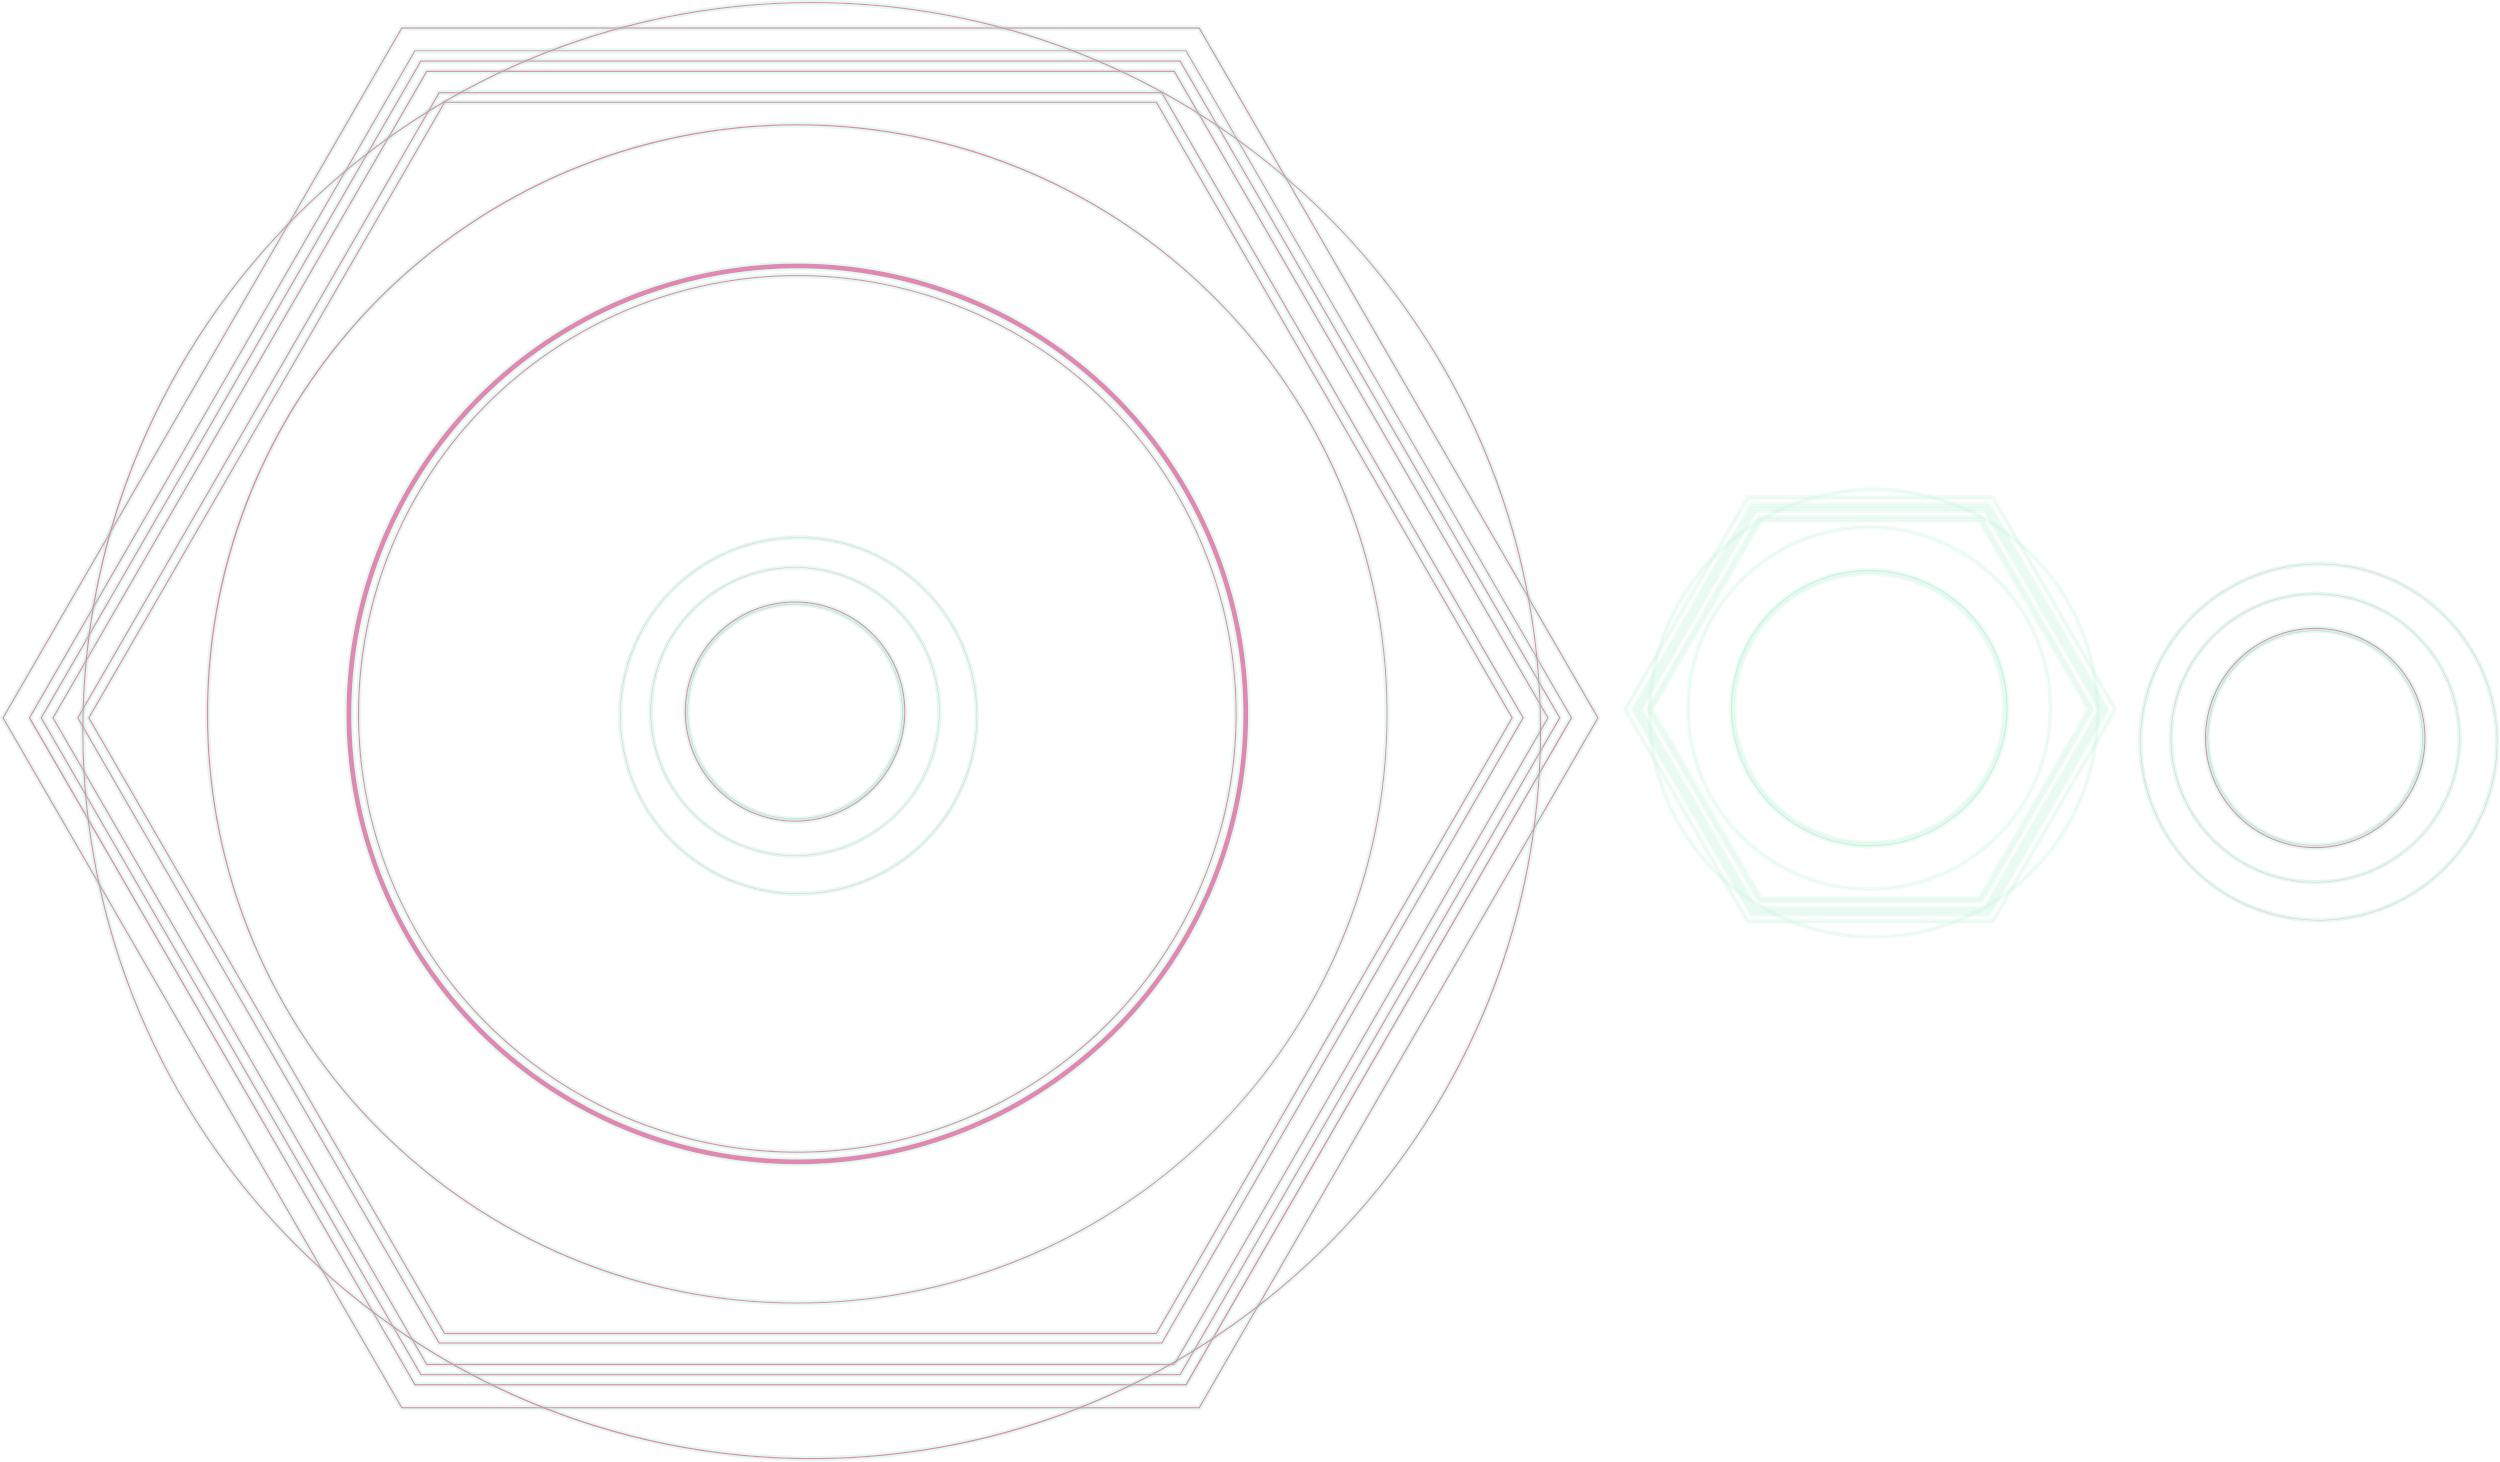 <svg width="1231" height="720" viewBox="0 0 1231 720" fill="none" xmlns="http://www.w3.org/2000/svg">
<g opacity="0.5">
<path d="M569.38 50.339V50.047H218.784L43.395 353.478L218.784 656.908H569.547L744.922 353.478L569.547 50.047H569.38V50.339L569.116 50.478L744.24 353.478L569.199 656.324H219.118L44.077 353.478L219.118 50.631H569.38V50.339L569.116 50.478L569.38 50.339Z" fill="#C01466"/>
<path d="M569.881 49.547V49.625L569.98 49.797L745.355 353.228L745.5 353.478L745.355 353.728L569.98 657.158L569.836 657.408H218.496L218.351 657.158L42.963 353.728L42.818 353.478L42.963 353.228L218.351 49.797L218.496 49.547H569.881ZM44.654 353.478L219.406 655.824H568.911L743.663 353.477L568.916 51.131H219.406L44.654 353.478Z" stroke="#25D17F" stroke-opacity="0.25"/>
<path d="M572.241 45.359H216.062L37.987 353.476L216.062 661.592H572.241L750.331 353.476L572.241 45.359ZM571.824 45.804L572.074 45.651L571.824 45.804ZM216.41 661.008L38.669 353.476L216.41 45.957H571.907L749.648 353.476L571.907 661.008H216.41Z" fill="#C01466"/>
<path d="M572.53 44.859L572.674 45.109L750.763 353.225L750.908 353.476L750.763 353.726L572.674 661.842L572.53 662.092H215.774L215.63 661.842L37.554 353.726L37.41 353.476L37.554 353.225L215.63 45.109L215.774 44.859H572.53ZM39.247 353.475L216.699 660.508H571.619L749.07 353.475L571.619 46.456H216.699L39.247 353.475Z" stroke="#25D17F" stroke-opacity="0.25"/>
<path d="M578.354 34.789H209.967L25.766 353.474L209.967 672.173H578.354L762.555 353.474L578.354 34.789ZM577.937 35.234L578.187 35.081L577.937 35.234ZM210.301 671.575L26.448 353.474L210.301 35.429H578.02L761.873 353.474L578.02 671.575H210.301Z" fill="#C01466"/>
<path d="M578.643 34.289L578.787 34.539L762.988 353.224L763.133 353.474L762.988 353.725L578.787 672.423L578.643 672.673H209.678L209.534 672.423L25.334 353.725L25.189 353.474L25.334 353.224L209.534 34.539L209.678 34.289H578.643ZM27.026 353.474L210.59 671.075H577.732L761.295 353.474L577.732 35.929H210.59L27.026 353.474Z" stroke="#25D17F" stroke-opacity="0.25"/>
<path d="M581.085 30.063V29.771H207.06L19.964 353.476L207.06 677.18H581.252L768.348 353.476L581.252 29.771H581.085V30.063L580.835 30.216L767.666 353.476L580.918 676.582H207.408L20.646 353.476L207.408 30.355H581.085V30.063L580.835 30.216L581.085 30.063Z" fill="#C01466"/>
<path d="M581.585 29.271V29.347L581.685 29.521L768.781 353.225L768.926 353.476L768.781 353.726L581.685 677.43L581.541 677.68H206.771L206.627 677.43L19.531 353.726L19.387 353.476L19.531 353.225L206.627 29.521L206.771 29.271H581.585ZM21.223 353.475L207.696 676.083H580.63L767.088 353.475L580.627 30.855H207.696L21.223 353.475Z" stroke="#25D17F" stroke-opacity="0.25"/>
<path d="M584.147 24.778H204.108L14.144 353.475L204.178 682.172H584.217L774.125 353.475L584.147 24.778ZM583.716 25.223L583.98 25.084L583.716 25.223ZM204.512 681.56L14.882 353.392L204.512 25.223H583.799L773.443 353.392L583.799 681.56H204.512Z" fill="#C01466"/>
<path d="M584.435 24.278L584.58 24.528L774.557 353.225L774.703 353.476L774.558 353.726L584.65 682.422L584.506 682.672H203.889L203.745 682.423L13.712 353.726L13.567 353.476L13.712 353.225L203.676 24.528L203.82 24.278H584.435ZM15.459 353.392L204.801 681.061H583.51L772.865 353.392L583.51 25.724H204.801L15.459 353.392Z" stroke="#25D17F" stroke-opacity="0.25"/>
<path d="M590.661 13.502H197.662L1.155 353.476L197.662 693.45H590.661L787.168 353.476L590.661 13.502ZM590.23 13.947L590.494 13.794L590.23 13.947ZM197.996 692.866L1.837 353.476L197.996 14.1H590.327L786.486 353.476L590.327 692.866H197.996Z" fill="#C01466"/>
<path d="M590.95 13.002L591.094 13.252L787.6 353.226L787.745 353.477L787.6 353.727L591.094 693.7L590.95 693.95H197.373L197.229 693.7L0.722 353.727L0.578 353.477L0.722 353.226L197.229 13.252L197.373 13.002H590.95ZM2.415 353.476L198.284 692.367H590.039L785.907 353.476L590.039 14.6H198.284L2.415 353.476Z" stroke="#25D17F" stroke-opacity="0.25"/>
<path d="M171.797 351.528H172.981C172.977 300.771 190.593 251.583 222.826 212.346C255.059 173.109 299.915 146.249 349.751 136.345C399.588 126.44 451.32 134.103 496.134 158.027C540.948 181.952 576.071 220.658 595.518 267.551C614.965 314.443 617.532 366.621 602.783 415.192C588.034 463.764 556.881 505.724 514.632 533.924C472.384 562.124 421.653 574.818 371.085 569.843C320.516 564.869 273.239 542.533 237.309 506.643C216.884 486.297 200.686 462.118 189.646 435.498C178.607 408.878 172.943 380.341 172.981 351.528H170.614C170.614 395.383 183.633 438.253 208.025 474.718C232.416 511.182 267.085 539.603 307.647 556.385C348.209 573.168 392.842 577.559 435.902 569.003C478.963 560.448 518.516 539.329 549.561 508.319C580.605 477.309 601.747 437.799 610.312 394.786C618.878 351.774 614.482 307.19 597.68 266.673C580.879 226.156 552.427 191.525 515.922 167.161C479.418 142.796 436.5 129.792 392.596 129.792C333.723 129.792 277.261 153.153 235.631 194.737C194.001 236.32 170.614 292.72 170.614 351.528H171.797Z" fill="#C01466"/>
<path d="M392.595 129.292C436.598 129.292 479.613 142.325 516.2 166.745C552.787 191.164 581.303 225.873 598.142 266.481C614.982 307.089 619.387 351.775 610.802 394.884C602.218 437.994 581.028 477.592 549.914 508.672C518.799 539.753 479.157 560.919 436 569.494C392.843 578.069 348.109 573.668 307.456 556.847C266.803 540.027 232.056 511.542 207.609 474.996C183.255 438.588 170.215 395.808 170.116 352.028H170.114V351.028H170.115C170.247 292.267 193.673 235.942 235.278 194.382C277.001 152.705 333.59 129.292 392.595 129.292ZM495.898 158.468C451.186 134.598 399.571 126.953 349.848 136.835C300.126 146.718 255.372 173.516 223.213 212.664C191.053 251.812 173.477 300.887 173.48 351.528V351.529L173.483 352.875C173.621 381.165 179.266 409.163 190.108 435.307C200.95 461.451 216.78 485.235 236.71 505.334L237.662 506.289V506.29C273.51 542.098 320.68 564.382 371.134 569.345C421.587 574.308 472.202 561.644 514.355 533.508C556.508 505.373 587.59 463.507 602.305 415.046C617.021 366.586 614.458 314.528 595.055 267.743C575.653 220.957 540.61 182.338 495.898 158.468Z" stroke="#25D17F" stroke-opacity="0.25"/>
<path d="M176.543 351.531H176.836C176.831 301.666 194.137 253.341 225.803 214.792C257.47 176.243 301.538 149.855 350.499 140.123C399.46 130.391 450.285 137.919 494.312 161.423C538.34 184.927 572.847 222.953 591.953 269.022C611.059 315.091 613.582 366.352 599.093 414.071C584.604 461.79 553.998 503.015 512.491 530.72C470.985 558.425 421.145 570.897 371.464 566.01C321.783 561.124 275.336 539.181 240.036 503.921C219.969 483.933 204.054 460.18 193.208 434.028C182.362 407.875 176.798 379.839 176.836 351.531H176.251C176.251 394.273 188.939 436.055 212.711 471.593C236.484 507.131 270.272 534.83 309.804 551.186C349.335 567.542 392.835 571.822 434.801 563.484C476.768 555.145 515.317 534.563 545.573 504.34C575.829 474.118 596.434 435.612 604.782 393.691C613.129 351.771 608.845 308.32 592.47 268.832C576.096 229.344 548.366 195.593 512.789 171.847C477.211 148.101 435.383 135.427 392.595 135.427C335.217 135.427 280.189 158.195 239.616 198.722C199.044 239.25 176.251 294.217 176.251 351.531H176.543Z" fill="#C01466"/>
<path d="M392.595 134.927C435.482 134.927 477.407 147.63 513.066 171.431C548.726 195.232 576.52 229.061 592.932 268.641C609.345 308.22 613.639 351.772 605.272 393.789C596.905 435.806 576.253 474.402 545.927 504.694C515.6 534.987 476.962 555.616 434.898 563.974C392.835 572.331 349.235 568.042 309.612 551.648C269.989 535.253 236.123 507.491 212.296 471.87C188.561 436.388 175.851 394.698 175.753 352.031H175.751V351.031H175.752C175.884 293.765 198.715 238.872 239.264 198.368C279.93 157.747 335.084 134.927 392.595 134.927ZM494.077 161.864C450.151 138.415 399.444 130.904 350.597 140.613C301.749 150.322 257.782 176.65 226.189 215.109C194.596 253.569 177.332 301.782 177.336 351.531V351.532L177.338 352.856C177.472 380.647 183.018 408.152 193.67 433.836C204.491 459.928 220.368 483.626 240.389 503.568H240.39C275.607 538.746 321.947 560.637 371.513 565.513C421.078 570.388 470.803 557.945 512.214 530.304C553.624 502.663 584.159 461.534 598.615 413.926C613.071 366.318 610.553 315.175 591.491 269.213C572.429 223.251 538.002 185.314 494.077 161.864Z" stroke="#25D17F" stroke-opacity="0.25"/>
<path d="M102.208 351.528H102.501C102.51 284.482 125.792 219.514 168.38 167.693C210.969 115.872 270.228 80.406 336.061 67.336C401.893 54.267 470.226 64.404 529.415 96.02C588.604 127.637 634.987 178.775 660.66 240.723C686.334 302.67 689.709 371.593 670.211 435.748C650.713 499.903 609.549 555.319 553.732 592.555C497.915 629.791 430.899 646.542 364.104 639.954C297.308 633.366 234.866 603.846 187.418 556.425C160.449 529.543 139.064 497.604 124.491 462.441C109.918 427.278 102.445 389.585 102.501 351.528H101.846C101.846 511.886 232.006 641.888 392.542 641.888C553.077 641.888 683.223 511.886 683.223 351.528C683.223 191.171 553.132 61.155 392.597 61.155C232.062 61.155 101.846 191.171 101.846 351.528H102.208Z" fill="#C01466"/>
<path d="M392.597 60.655C553.408 60.655 683.722 190.894 683.722 351.528C683.722 512.162 553.352 642.387 392.542 642.387C231.898 642.387 101.618 512.432 101.348 352.028H101.346V351.028H101.348C101.619 190.624 231.954 60.655 392.597 60.655ZM529.179 96.461C470.092 64.9 401.877 54.78 336.158 67.827C270.439 80.873 211.281 116.279 168.766 168.01C126.252 219.742 103.01 284.598 103.001 351.528V351.529L103.004 353.309C103.18 390.695 110.633 427.696 124.953 462.25C139.273 496.803 160.184 528.239 186.513 554.809L187.771 556.071C235.138 603.41 297.473 632.88 364.153 639.457C430.833 646.033 497.734 629.311 553.455 592.139C609.175 554.968 650.269 499.647 669.733 435.603C689.197 371.559 685.827 302.755 660.198 240.915C634.569 179.074 588.266 128.023 529.179 96.461Z" stroke="#25D17F" stroke-opacity="0.25"/>
<path d="M40.8 359.76H41.093C41.086 276.887 69.847 196.575 122.475 132.509C175.103 68.442 248.341 24.587 329.712 8.414C411.082 -7.759 495.549 4.751 568.72 43.814C641.891 82.876 699.239 146.074 730.992 222.637C762.744 299.201 766.938 384.394 742.857 463.7C718.776 543.006 667.911 611.518 598.929 657.562C529.946 703.606 447.115 724.332 364.549 716.211C281.983 708.089 204.791 671.621 146.125 613.02C112.776 579.801 86.328 540.325 68.303 496.862C50.278 453.399 41.03 406.806 41.093 359.76H40.508C40.508 557.899 201.307 718.521 399.666 718.521C598.024 718.521 758.823 557.899 758.823 359.76C758.823 161.622 598.038 1 399.666 1C201.294 1 40.508 161.622 40.508 359.76H40.8Z" fill="#C01466"/>
<path d="M399.666 0.5C598.314 0.5 759.323 161.346 759.323 359.761C759.323 558.176 598.3 719.02 399.666 719.021C201.199 719.021 40.28 558.446 40.01 360.261H40.008V359.261H40.01C40.28 161.075 201.185 0.5 399.666 0.5ZM568.484 44.255C495.415 5.247 411.066 -7.246 329.809 8.904C248.552 25.055 175.416 68.85 122.861 132.826C70.717 196.303 42.036 275.75 41.598 357.821L41.593 359.761L41.597 361.963C41.821 408.193 51.046 453.947 68.765 496.671C86.483 539.395 112.352 578.261 144.922 611.106L146.479 612.666V612.667C205.062 671.185 282.148 707.602 364.599 715.713C447.05 723.823 529.765 703.126 598.651 657.146C667.537 611.167 718.331 542.75 742.378 463.555C766.425 384.36 762.238 299.286 730.529 222.829C698.821 146.372 641.553 83.263 568.484 44.255Z" stroke="#25D17F" stroke-opacity="0.25"/>
<path d="M337.46 350.38H337.75C337.749 337.961 342.059 325.927 349.945 316.327C357.831 306.727 368.806 300.155 380.999 297.732C393.192 295.309 405.849 297.184 416.813 303.037C427.778 308.891 436.371 318.361 441.129 329.833C445.887 341.306 446.515 354.072 442.907 365.956C439.298 377.84 431.676 388.106 421.339 395.005C411.003 401.905 398.591 405.01 386.218 403.793C373.846 402.576 362.279 397.112 353.488 388.331C348.491 383.352 344.528 377.437 341.827 370.924C339.126 364.411 337.74 357.429 337.75 350.38H337.171C337.171 361.109 340.356 371.598 346.324 380.52C352.291 389.441 360.774 396.394 370.698 400.501C380.622 404.607 391.542 405.681 402.077 403.588C412.612 401.495 422.289 396.328 429.885 388.741C437.48 381.153 442.653 371.487 444.749 360.963C446.844 350.44 445.769 339.532 441.658 329.619C437.547 319.706 430.586 311.233 421.655 305.272C412.723 299.311 402.223 296.129 391.481 296.129C377.077 296.129 363.263 301.845 353.078 312.019C342.893 322.192 337.171 335.991 337.171 350.38H337.46Z" fill="#C01466"/>
<path d="M391.481 295.629C402.322 295.629 412.919 298.84 421.932 304.855C430.946 310.871 437.971 319.422 442.12 329.427C446.268 339.431 447.354 350.44 445.239 361.061C443.124 371.681 437.903 381.438 430.238 389.095C422.573 396.751 412.806 401.966 402.175 404.078C391.543 406.191 380.522 405.107 370.507 400.963C360.491 396.819 351.931 389.801 345.908 380.798C339.978 371.933 336.773 361.534 336.676 350.88H336.671V349.88H336.674C336.804 335.54 342.563 321.815 352.724 311.665C363.003 301.397 376.945 295.629 391.481 295.629ZM416.578 303.478C405.716 297.679 393.176 295.822 381.096 298.223C369.017 300.623 358.145 307.134 350.332 316.645C342.763 325.858 338.519 337.334 338.262 349.228L338.25 350.38L338.253 351.035C338.328 357.796 339.697 364.482 342.289 370.732C344.965 377.184 348.891 383.045 353.842 387.977L354.666 388.782C363.267 397.01 374.393 402.128 386.267 403.296C398.525 404.502 410.821 401.424 421.061 394.589C431.302 387.754 438.854 377.583 442.428 365.811C446.003 354.038 445.38 341.391 440.667 330.025C435.953 318.659 427.44 309.278 416.578 303.478Z" stroke="#25D17F" stroke-opacity="0.25"/>
<path d="M338.622 350.379H338.694C338.693 338.179 342.927 326.356 350.674 316.924C358.422 307.493 369.204 301.036 381.183 298.655C393.162 296.274 405.596 298.116 416.368 303.867C427.14 309.617 435.583 318.921 440.257 330.192C444.932 341.463 445.549 354.005 442.004 365.68C438.459 377.355 430.971 387.441 420.816 394.22C410.661 400.998 398.467 404.05 386.312 402.854C374.157 401.659 362.793 396.29 354.156 387.663C349.247 382.773 345.353 376.962 342.699 370.563C340.046 364.164 338.684 357.305 338.694 350.379H338.551C338.551 360.836 341.655 371.059 347.471 379.754C353.287 388.449 361.554 395.225 371.226 399.227C380.898 403.229 391.541 404.276 401.808 402.236C412.076 400.196 421.507 395.16 428.91 387.766C436.313 380.371 441.354 370.95 443.396 360.694C445.439 350.438 444.39 339.807 440.384 330.146C436.378 320.484 429.593 312.227 420.889 306.417C412.184 300.607 401.951 297.506 391.482 297.506C377.444 297.506 363.98 303.077 354.054 312.992C344.127 322.908 338.551 336.356 338.551 350.379H338.622Z" fill="#C01466"/>
<path d="M391.482 297.006C402.05 297.006 412.38 300.137 421.167 306.001C429.953 311.866 436.802 320.201 440.846 329.954C444.891 339.706 445.948 350.438 443.886 360.791C441.825 371.145 436.736 380.655 429.263 388.12C421.791 395.584 412.27 400.667 401.906 402.726C391.541 404.785 380.798 403.729 371.035 399.689C361.272 395.649 352.927 388.809 347.055 380.032C341.277 371.393 338.153 361.261 338.055 350.879H338.051V349.879H338.053C338.184 335.905 343.798 322.531 353.7 312.639C363.72 302.63 377.311 297.006 391.482 297.006ZM416.133 304.308C405.463 298.612 393.146 296.788 381.28 299.146C369.414 301.504 358.734 307.9 351.06 317.242C343.626 326.292 339.458 337.565 339.206 349.248L339.193 350.379C339.184 357.239 340.532 364.034 343.161 370.372C345.707 376.511 349.406 382.105 354.056 386.852L354.51 387.309V387.31C363.064 395.855 374.321 401.173 386.361 402.357C398.401 403.541 410.48 400.518 420.539 393.804C430.598 387.09 438.015 377.099 441.526 365.535C445.037 353.97 444.426 341.548 439.796 330.383C435.165 319.219 426.802 310.004 416.133 304.308Z" stroke="#25D17F" stroke-opacity="0.25"/>
<path d="M320.433 350.378H320.505C320.507 333.974 326.203 318.079 336.623 305.4C347.043 292.722 361.541 284.044 377.648 280.847C393.755 277.649 410.473 280.13 424.955 287.865C439.436 295.6 450.784 308.112 457.066 323.268C463.347 338.424 464.173 355.287 459.402 370.984C454.632 386.68 444.561 400.238 430.904 409.349C417.248 418.459 400.852 422.557 384.509 420.945C368.167 419.333 352.89 412.111 341.281 400.509C334.682 393.932 329.45 386.117 325.885 377.514C322.319 368.911 320.491 359.689 320.505 350.378H320.344C320.344 389.612 352.19 421.418 391.467 421.418C430.744 421.418 462.586 389.612 462.586 350.378C462.586 311.145 430.757 279.334 391.48 279.334C352.203 279.334 320.344 311.145 320.344 350.378H320.433Z" fill="#C01466"/>
<path d="M391.48 278.834C431.033 278.834 463.086 310.868 463.086 350.378C463.086 389.888 431.019 421.918 391.467 421.918C352.081 421.918 320.117 390.158 319.847 350.878H319.844V349.878H319.847C320.117 310.598 352.095 278.835 391.48 278.834ZM424.719 288.306C410.34 280.625 393.739 278.162 377.746 281.337C361.752 284.512 347.356 293.129 337.01 305.718C326.825 318.111 321.184 333.598 321.009 349.615L321.005 350.378L321.009 351.246C321.106 360.196 322.917 369.048 326.346 377.323C329.887 385.865 335.082 393.624 341.634 400.155H341.635C353.162 411.675 368.331 418.847 384.558 420.448C400.786 422.048 417.067 417.978 430.627 408.932C444.187 399.886 454.187 386.424 458.924 370.838C463.66 355.253 462.84 338.509 456.603 323.459C450.366 308.41 439.099 295.987 424.719 288.306Z" stroke="#25D17F" stroke-opacity="0.25"/>
<path d="M305.408 352.393H305.48C305.478 332.117 312.515 312.468 325.391 296.793C338.267 281.118 356.186 270.388 376.094 266.431C396.002 262.475 416.668 265.535 434.571 275.093C452.473 284.65 466.504 300.112 474.273 318.844C482.041 337.576 483.067 358.42 477.176 377.823C471.284 397.227 458.839 413.989 441.962 425.254C425.084 436.519 404.819 441.59 384.618 439.603C364.417 437.616 345.531 428.694 331.177 414.356C323.018 406.229 316.547 396.571 312.137 385.937C307.727 375.303 305.464 363.903 305.48 352.393H305.337C305.337 400.87 344.678 440.169 393.209 440.169C441.74 440.169 481.082 400.87 481.082 352.393C481.082 303.916 441.744 264.618 393.209 264.618C344.675 264.618 305.337 303.916 305.337 352.393H305.408Z" fill="#C01466"/>
<path d="M393.21 264.118C442.019 264.118 481.582 303.639 481.582 352.393C481.582 401.147 442.016 440.668 393.21 440.668C344.57 440.668 305.109 401.417 304.84 352.893H304.837V351.893H304.84C305.109 303.369 344.567 264.118 393.21 264.118ZM434.335 275.534C416.535 266.031 395.986 262.988 376.191 266.922C356.396 270.857 338.58 281.526 325.777 297.111C312.975 312.696 305.978 332.233 305.979 352.393V352.394L305.985 353.466C306.107 364.546 308.352 375.503 312.599 385.746C316.984 396.318 323.417 405.921 331.53 414.002H331.531C345.802 428.258 364.581 437.13 384.667 439.106C404.753 441.082 424.903 436.039 441.684 424.838C458.465 413.637 470.839 396.97 476.697 377.678C482.555 358.386 481.535 337.661 473.81 319.036C466.086 300.41 452.135 285.036 434.335 275.534Z" stroke="#25D17F" stroke-opacity="0.25"/>
<path d="M1086.01 363.397H1086.29C1086.29 350.979 1090.6 338.944 1098.49 329.344C1106.38 319.745 1117.35 313.173 1129.54 310.75C1141.74 308.326 1154.39 310.201 1165.36 316.055C1176.32 321.908 1184.92 331.378 1189.67 342.851C1194.43 354.324 1195.06 367.09 1191.45 378.973C1187.84 390.857 1180.22 401.123 1169.88 408.023C1159.55 414.922 1147.14 418.028 1134.76 416.811C1122.39 415.594 1110.82 410.129 1102.03 401.348C1097.04 396.37 1093.07 390.455 1090.37 383.942C1087.67 377.429 1086.29 370.447 1086.29 363.397H1085.72C1085.72 374.127 1088.9 384.616 1094.87 393.537C1100.84 402.459 1109.32 409.412 1119.24 413.518C1129.17 417.624 1140.09 418.699 1150.62 416.605C1161.16 414.512 1170.83 409.345 1178.43 401.758C1186.03 394.171 1191.2 384.505 1193.29 373.981C1195.39 363.457 1194.31 352.549 1190.2 342.636C1186.09 332.723 1179.13 324.251 1170.2 318.289C1161.27 312.328 1150.77 309.146 1140.03 309.146C1125.62 309.146 1111.81 314.862 1101.62 325.036C1091.44 335.21 1085.72 349.009 1085.72 363.397H1086.01Z" fill="#C01466"/>
<path d="M1140.03 308.646C1150.87 308.646 1161.46 311.857 1170.48 317.873C1179.49 323.889 1186.52 332.44 1190.66 342.444C1194.81 352.449 1195.9 363.458 1193.78 374.078C1191.67 384.699 1186.45 394.455 1178.78 402.112C1171.12 409.769 1161.35 414.983 1150.72 417.096C1140.09 419.208 1129.07 418.124 1119.05 413.98C1109.04 409.837 1100.48 402.819 1094.45 393.815C1088.52 384.95 1085.32 374.552 1085.22 363.897H1085.22V362.897H1085.22C1085.35 348.557 1091.11 334.832 1101.27 324.683C1111.55 314.415 1125.49 308.647 1140.03 308.646ZM1165.12 316.496C1154.26 310.697 1141.72 308.839 1129.64 311.24C1117.56 313.641 1106.69 320.152 1098.88 329.662C1091.31 338.875 1087.06 350.352 1086.81 362.245L1086.79 363.397L1086.8 364.053C1086.87 370.814 1088.24 377.5 1090.83 383.75C1093.51 390.202 1097.44 396.063 1102.39 400.994L1103.21 401.8C1111.81 410.028 1122.94 415.145 1134.81 416.313C1147.07 417.519 1159.37 414.442 1169.61 407.606C1179.85 400.771 1187.4 390.601 1190.97 378.828C1194.55 367.055 1193.93 354.409 1189.21 343.043C1184.5 331.677 1175.99 322.295 1165.12 316.496Z" stroke="#25D17F" stroke-opacity="0.25"/>
<path d="M1087.17 363.398H1087.24C1087.24 351.198 1091.47 339.374 1099.22 329.943C1106.97 320.511 1117.75 314.055 1129.73 311.674C1141.71 309.293 1154.14 311.135 1164.91 316.885C1175.68 322.636 1184.13 331.939 1188.8 343.211C1193.48 354.482 1194.09 367.024 1190.55 378.699C1187 390.374 1179.52 400.46 1169.36 407.239C1159.2 414.017 1147.01 417.068 1134.86 415.873C1122.7 414.677 1111.34 409.309 1102.7 400.682C1097.79 395.792 1093.9 389.98 1091.24 383.582C1088.59 377.183 1087.23 370.324 1087.24 363.398H1087.09C1087.09 373.855 1090.2 384.078 1096.01 392.772C1101.83 401.467 1110.1 408.244 1119.77 412.246C1129.44 416.248 1140.08 417.295 1150.35 415.255C1160.62 413.215 1170.05 408.179 1177.45 400.785C1184.86 393.39 1189.9 383.969 1191.94 373.713C1193.98 363.457 1192.93 352.826 1188.93 343.164C1184.92 333.503 1178.14 325.245 1169.43 319.436C1160.73 313.626 1150.49 310.525 1140.03 310.525C1125.99 310.525 1112.52 316.096 1102.6 326.011C1092.67 335.927 1087.09 349.375 1087.09 363.398H1087.17Z" fill="#C01466"/>
<path d="M1140.03 310.025C1150.59 310.025 1160.92 313.156 1169.71 319.02C1178.5 324.885 1185.35 333.22 1189.39 342.972C1193.43 352.725 1194.49 363.457 1192.43 373.81C1190.37 384.164 1185.28 393.674 1177.81 401.138C1170.33 408.603 1160.81 413.685 1150.45 415.745C1140.09 417.804 1129.34 416.747 1119.58 412.708C1109.82 408.668 1101.47 401.828 1095.6 393.05C1089.82 384.412 1086.7 374.28 1086.6 363.898H1086.59V362.898H1086.6C1086.73 348.923 1092.34 335.549 1102.24 325.658C1112.26 315.649 1125.86 310.025 1140.03 310.025ZM1164.68 317.327C1154.01 311.631 1141.69 309.806 1129.82 312.165C1117.96 314.523 1107.28 320.918 1099.6 330.26C1092.17 339.311 1088 350.584 1087.75 362.266L1087.74 363.398C1087.73 370.258 1089.08 377.053 1091.7 383.39C1094.25 389.53 1097.95 395.123 1102.6 399.871L1103.05 400.328V400.329C1111.61 408.874 1122.86 414.191 1134.9 415.376C1146.94 416.56 1159.02 413.537 1169.08 406.823C1179.14 400.109 1186.56 390.118 1190.07 378.553C1193.58 366.989 1192.97 354.566 1188.34 343.402C1183.71 332.238 1175.35 323.023 1164.68 317.327Z" stroke="#25D17F" stroke-opacity="0.25"/>
<path d="M1068.98 363.398H1069.05C1069.05 346.994 1074.75 331.099 1085.17 318.42C1095.59 305.741 1110.09 297.064 1126.19 293.866C1142.3 290.669 1159.02 293.149 1173.5 300.884C1187.98 308.62 1199.33 321.131 1205.61 336.288C1211.89 351.444 1212.72 368.307 1207.95 384.003C1203.18 399.699 1193.11 413.258 1179.45 422.368C1165.79 431.478 1149.4 435.577 1133.05 433.965C1116.71 432.353 1101.43 425.13 1089.83 413.528C1083.23 406.951 1077.99 399.137 1074.43 390.534C1070.86 381.931 1069.04 372.709 1069.05 363.398H1068.89C1068.89 402.631 1100.73 434.438 1140.01 434.438C1179.29 434.438 1211.13 402.631 1211.13 363.398C1211.13 324.164 1179.3 292.354 1140.03 292.354C1100.75 292.354 1068.89 324.164 1068.89 363.398H1068.98Z" fill="#C01466"/>
<path d="M1140.02 291.854C1179.58 291.854 1211.63 323.888 1211.63 363.398C1211.63 402.908 1179.56 434.938 1140.01 434.938C1100.63 434.938 1068.66 403.178 1068.39 363.898H1068.39V362.898H1068.39C1068.66 323.618 1100.64 291.854 1140.02 291.854ZM1173.26 301.326C1158.88 293.645 1142.28 291.182 1126.29 294.357C1110.3 297.532 1095.9 306.148 1085.55 318.738C1075.37 331.13 1069.73 346.617 1069.55 362.634L1069.55 363.398L1069.55 364.265C1069.65 373.215 1071.46 382.067 1074.89 390.342C1078.43 398.884 1083.63 406.644 1090.18 413.174H1090.18C1101.71 424.695 1116.88 431.867 1133.1 433.467C1149.33 435.068 1165.61 430.998 1179.17 421.952C1192.73 412.906 1202.73 399.443 1207.47 383.858C1212.2 368.272 1211.38 351.528 1205.15 336.479C1198.91 321.43 1187.64 309.006 1173.26 301.326Z" stroke="#25D17F" stroke-opacity="0.25"/>
<path d="M1053.95 365.411H1054.02C1054.02 345.135 1061.06 325.486 1073.94 309.811C1086.81 294.136 1104.73 283.407 1124.64 279.45C1144.55 275.493 1165.21 278.554 1183.12 288.111C1201.02 297.668 1215.05 313.13 1222.82 331.862C1230.59 350.595 1231.61 371.438 1225.72 390.841C1219.83 410.245 1207.38 427.007 1190.51 438.272C1173.63 449.537 1153.36 454.609 1133.16 452.621C1112.96 450.634 1094.08 441.712 1079.72 427.375C1071.56 419.247 1065.09 409.589 1060.68 398.955C1056.27 388.321 1054.01 376.921 1054.02 365.411H1053.88C1053.88 413.888 1093.22 453.187 1141.75 453.187C1190.29 453.187 1229.63 413.888 1229.63 365.411C1229.63 316.934 1190.29 277.636 1141.75 277.636C1093.22 277.636 1053.88 316.934 1053.88 365.411H1053.95Z" fill="#C01466"/>
<path d="M1141.75 277.136C1190.56 277.136 1230.13 316.657 1230.13 365.411C1230.13 414.165 1190.56 453.686 1141.75 453.687C1093.12 453.687 1053.65 414.435 1053.38 365.911H1053.38V364.911H1053.38C1053.65 316.387 1093.11 277.136 1141.75 277.136ZM1182.88 288.552C1165.08 279.049 1144.53 276.006 1124.74 279.94C1104.94 283.875 1087.12 294.544 1074.32 310.129C1061.52 325.714 1054.52 345.251 1054.52 365.411V365.412L1054.53 366.484C1054.65 377.564 1056.9 388.521 1061.14 398.764C1065.53 409.336 1071.96 418.94 1080.07 427.021H1080.08C1094.35 441.276 1113.13 450.148 1133.21 452.124C1153.3 454.1 1173.45 449.057 1190.23 437.856C1207.01 426.655 1219.38 409.989 1225.24 390.696C1231.1 371.404 1230.08 350.679 1222.36 332.054C1214.63 313.428 1200.68 298.054 1182.88 288.552Z" stroke="#25D17F" stroke-opacity="0.25"/>
</g>
<g opacity="0.25">
<path d="M974.749 256.16V256.07H867.024L813.133 349.303L867.024 442.536H974.8L1028.69 349.303L974.8 256.07H974.749V256.16L974.668 256.203L1028.48 349.303L974.693 442.357H867.126L813.343 349.303L867.126 256.25H974.749V256.16L974.668 256.203L974.749 256.16Z" fill="#25D17F"/>
<path d="M975.249 255.57V255.848L1029.12 349.053L1029.26 349.304L1029.12 349.554L975.233 442.786L975.088 443.036H866.735L866.591 442.786L812.701 349.554L812.556 349.304L812.701 349.053L866.591 255.82L866.735 255.57H975.249ZM813.92 349.303L867.415 441.856H974.405L1027.9 349.304L974.407 256.75H867.415L813.92 349.303Z" stroke="#25D17F" stroke-opacity="0.25"/>
<path d="M975.629 254.63H866.188L811.472 349.303L866.188 443.976H975.629L1030.35 349.303L975.629 254.63ZM975.5 254.767L975.577 254.72L975.5 254.767ZM866.295 443.796L811.682 349.303L866.295 254.814H975.526L1030.14 349.303L975.526 443.796H866.295Z" fill="#25D17F"/>
<path d="M975.917 254.13L976.061 254.38L1030.78 349.053L1030.93 349.303L1030.78 349.553L976.061 444.226L975.917 444.476H865.9L865.755 444.226L811.04 349.553L810.895 349.303L811.04 349.053L865.755 254.38L865.9 254.13H975.917ZM812.258 349.303L866.583 443.296H975.238L1029.56 349.303L975.238 255.313H866.583L812.258 349.303Z" stroke="#25D17F" stroke-opacity="0.25"/>
<path d="M977.507 251.383H864.315L807.717 349.303L864.315 447.227H977.507L1034.11 349.303L977.507 251.383ZM977.379 251.519L977.456 251.472L977.379 251.519ZM864.418 447.043L807.927 349.303L864.418 251.579H977.404L1033.9 349.303L977.404 447.043H864.418Z" fill="#25D17F"/>
<path d="M977.795 250.883L977.94 251.133L1034.54 349.052L1034.68 349.302L1034.54 349.552L977.94 447.477L977.795 447.727H864.027L863.882 447.477L807.285 349.552L807.14 349.302L807.285 349.052L863.882 251.133L864.027 250.883H977.795ZM808.503 349.302L864.707 446.543H977.116L1033.32 349.302L977.116 252.079H864.707L808.503 349.302Z" stroke="#25D17F" stroke-opacity="0.25"/>
<path d="M978.346 249.93V249.84H863.422L805.934 349.303L863.422 448.765H978.397L1035.89 349.303L978.397 249.84H978.346V249.93L978.269 249.977L1035.68 349.303L978.295 448.581H863.529L806.144 349.303L863.529 250.02H978.346V249.93L978.269 249.977L978.346 249.93Z" fill="#25D17F"/>
<path d="M978.846 249.34V249.62L1036.32 349.052L1036.46 349.303L1036.32 349.553L978.83 449.015L978.686 449.265H863.134L862.989 449.015L805.502 349.553L805.357 349.303L805.502 349.052L862.989 249.59L863.134 249.34H978.846ZM806.721 349.302L863.817 448.081H978.007L1035.1 349.302L978.006 250.52H863.817L806.721 349.302Z" stroke="#25D17F" stroke-opacity="0.25"/>
<path d="M979.287 248.306H862.515L804.146 349.303L862.536 450.299H979.308L1037.66 349.303L979.287 248.306ZM979.154 248.443L979.235 248.4L979.154 248.443ZM862.639 450.111L804.373 349.277L862.639 248.443H979.18L1037.45 349.277L979.18 450.111H862.639Z" fill="#25D17F"/>
<path d="M979.576 247.806L979.719 248.056L1038.09 349.052L1038.24 349.302L1038.09 349.552L979.741 450.55L979.596 450.799H862.248L862.103 450.55L803.713 349.553L803.569 349.302L803.713 349.052L862.082 248.056L862.226 247.806H979.576ZM804.949 349.277L862.927 449.611H978.891L1036.87 349.277L978.891 248.943H862.927L804.949 349.277Z" stroke="#25D17F" stroke-opacity="0.25"/>
<path d="M981.288 244.841H860.534L800.155 349.303L860.534 453.764H981.288L1041.67 349.303L981.288 244.841ZM981.156 244.978L981.237 244.931L981.156 244.978ZM860.637 453.585L800.365 349.303L860.637 245.025H981.186L1041.46 349.303L981.186 453.585H860.637Z" fill="#25D17F"/>
<path d="M981.577 244.341L981.721 244.591L1042.1 349.052L1042.24 349.302L1042.1 349.553L981.721 454.014L981.577 454.264H860.246L860.101 454.014L799.722 349.553L799.578 349.302L799.722 349.052L860.101 244.591L860.246 244.341H981.577ZM800.942 349.302L860.926 453.085H980.897L1040.88 349.302L980.897 245.525H860.926L800.942 349.302Z" stroke="#25D17F" stroke-opacity="0.25"/>
<path d="M852.587 348.704H852.95C852.949 333.108 858.362 317.995 868.266 305.939C878.17 293.882 891.953 285.63 907.265 282.586C922.578 279.543 938.474 281.897 952.243 289.249C966.013 296.6 976.805 308.493 982.78 322.901C988.756 337.309 989.545 353.341 985.013 368.266C980.481 383.19 970.909 396.083 957.927 404.748C944.946 413.412 929.358 417.313 913.82 415.784C898.283 414.256 883.756 407.393 872.716 396.365C866.44 390.113 861.463 382.684 858.071 374.505C854.679 366.326 852.939 357.557 852.95 348.704H852.223C852.223 362.179 856.223 375.352 863.718 386.556C871.213 397.76 881.865 406.492 894.328 411.649C906.791 416.806 920.506 418.155 933.736 415.526C946.967 412.897 959.12 406.408 968.659 396.88C978.198 387.352 984.694 375.212 987.326 361.996C989.958 348.78 988.607 335.081 983.445 322.631C978.282 310.182 969.54 299.541 958.324 292.055C947.107 284.569 933.92 280.573 920.43 280.573C902.34 280.573 884.992 287.751 872.2 300.528C859.409 313.305 852.223 330.635 852.223 348.704H852.587Z" fill="#25D17F"/>
<path d="M920.43 280.073C934.019 280.073 947.302 284.098 958.601 291.639C969.9 299.18 978.706 309.899 983.907 322.44C989.107 334.981 990.468 348.78 987.817 362.093C985.166 375.407 978.621 387.636 969.012 397.234C959.403 406.832 947.161 413.369 933.833 416.017C920.506 418.665 906.692 417.305 894.137 412.111C881.583 406.916 870.852 398.12 863.302 386.833C855.845 375.686 851.826 362.603 851.728 349.204H851.723V348.204H851.726C851.857 330.182 859.08 312.927 871.847 300.174C884.732 287.304 902.208 280.073 920.43 280.073ZM952.008 289.69C938.341 282.393 922.562 280.056 907.363 283.077C892.163 286.097 878.482 294.29 868.652 306.256C858.822 318.223 853.45 333.224 853.451 348.704V348.705L853.455 349.528C853.549 358.035 855.271 366.449 858.533 374.314C861.9 382.432 866.84 389.806 873.069 396.011L873.585 396.522C884.478 407.169 898.688 413.793 913.87 415.287C929.292 416.804 944.765 412.932 957.65 404.332C970.535 395.731 980.037 382.934 984.535 368.121C989.033 353.307 988.25 337.394 982.319 323.092C976.388 308.791 965.676 296.987 952.008 289.69Z" stroke="#25D17F" stroke-opacity="0.25"/>
<path d="M854.046 348.705H854.136C854.135 333.383 859.452 318.535 869.182 306.69C878.912 294.846 892.453 286.737 907.497 283.747C922.54 280.757 938.157 283.07 951.685 290.292C965.213 297.514 975.816 309.198 981.686 323.353C987.557 337.508 988.332 353.259 983.88 367.921C979.428 382.584 970.024 395.25 957.271 403.763C944.517 412.276 929.203 416.108 913.938 414.606C898.673 413.105 884.402 406.363 873.555 395.529C867.389 389.387 862.499 382.089 859.167 374.053C855.834 366.017 854.125 357.403 854.136 348.705H853.957C853.957 361.838 857.855 374.676 865.159 385.595C872.464 396.515 882.846 405.026 894.992 410.052C907.139 415.077 920.505 416.392 933.399 413.83C946.294 411.268 958.139 404.944 967.435 395.658C976.732 386.371 983.063 374.54 985.628 361.659C988.193 348.779 986.877 335.428 981.845 323.295C976.814 311.161 968.294 300.791 957.362 293.495C946.431 286.199 933.578 282.304 920.431 282.304C902.801 282.304 885.893 289.3 873.426 301.753C860.96 314.205 853.957 331.094 853.957 348.705H854.046Z" fill="#25D17F"/>
<path d="M920.431 281.804C933.677 281.804 946.626 285.728 957.64 293.079C968.654 300.43 977.238 310.878 982.307 323.103C987.376 335.328 988.703 348.78 986.119 361.757C983.534 374.735 977.155 386.655 967.789 396.011C958.422 405.367 946.488 411.739 933.497 414.321C920.505 416.902 907.039 415.577 894.801 410.513C882.563 405.45 872.103 396.875 864.744 385.874C857.477 375.01 853.559 362.263 853.461 349.206H853.457V348.206H853.459C853.591 330.643 860.631 313.827 873.073 301.399C885.633 288.853 902.669 281.804 920.431 281.804ZM951.45 290.733C938.024 283.565 922.525 281.27 907.594 284.238C892.664 287.205 879.225 295.252 869.569 307.007C859.913 318.762 854.635 333.498 854.636 348.704V348.706L854.64 349.515C854.732 357.872 856.424 366.136 859.628 373.862C862.832 381.587 867.487 388.626 873.338 394.6L873.909 395.174V395.175C884.673 405.927 898.837 412.619 913.987 414.109C929.137 415.599 944.336 411.796 956.994 403.347C969.651 394.899 978.984 382.327 983.402 367.776C987.82 353.224 987.05 337.593 981.224 323.544C975.398 309.496 964.876 297.9 951.45 290.733Z" stroke="#25D17F" stroke-opacity="0.25"/>
<path d="M831.205 348.704H831.295C831.298 328.104 838.452 308.141 851.538 292.219C864.623 276.296 882.832 265.398 903.06 261.383C923.288 257.367 944.284 260.482 962.47 270.196C980.657 279.911 994.908 295.624 1002.8 314.658C1010.69 333.692 1011.72 354.87 1005.73 374.582C999.741 394.294 987.092 411.322 969.942 422.763C952.791 434.204 932.2 439.351 911.676 437.327C891.152 435.302 871.966 426.232 857.387 411.661C849.101 403.402 842.53 393.588 838.052 382.784C833.574 371.979 831.278 360.398 831.295 348.704H831.094C831.094 397.976 871.088 437.921 920.414 437.921C969.741 437.921 1009.73 397.976 1009.73 348.704C1009.73 299.432 969.758 259.483 920.431 259.483C871.105 259.483 831.094 299.432 831.094 348.704H831.205Z" fill="#25D17F"/>
<path d="M920.431 258.983C970.033 258.983 1010.23 299.156 1010.23 348.704C1010.23 398.253 970.016 438.421 920.414 438.421C870.979 438.421 830.867 398.523 830.597 349.204H830.594V348.204H830.597C830.867 298.886 870.996 258.983 920.431 258.983ZM962.235 270.638C944.15 260.978 923.271 257.88 903.157 261.873C883.042 265.866 864.937 276.703 851.924 292.536C838.912 308.369 831.798 328.219 831.795 348.704V348.705L831.8 349.795C831.923 361.052 834.201 372.184 838.514 382.592C842.967 393.335 849.5 403.094 857.74 411.308H857.741C872.238 425.797 891.316 434.816 911.725 436.829C932.134 438.842 952.61 433.724 969.665 422.347C986.719 410.97 999.296 394.038 1005.25 374.437C1011.21 354.835 1010.18 333.777 1002.34 314.85C994.491 295.923 980.319 280.298 962.235 270.638Z" stroke="#25D17F" stroke-opacity="0.25"/>
<path d="M812.337 351.234H812.427C812.425 325.77 821.262 301.093 837.433 281.408C853.604 261.723 876.107 248.247 901.109 243.278C926.111 238.309 952.065 242.153 974.547 254.155C997.03 266.158 1014.65 285.576 1024.41 309.101C1034.16 332.626 1035.45 358.803 1028.05 383.171C1020.65 407.538 1005.03 428.59 983.829 442.737C962.634 456.885 937.183 463.253 911.813 460.758C886.444 458.262 862.726 447.057 844.7 429.051C834.453 418.844 826.326 406.715 820.788 393.36C815.249 380.005 812.408 365.689 812.427 351.234H812.248C812.248 412.114 861.655 461.468 922.603 461.468C983.551 461.468 1032.96 412.114 1032.96 351.234C1032.96 290.353 983.556 241 922.603 241C861.651 241 812.248 290.353 812.248 351.234H812.337Z" fill="#25D17F"/>
<path d="M922.603 240.5C983.831 240.5 1033.46 290.076 1033.46 351.233C1033.46 412.391 983.827 461.968 922.603 461.968C861.546 461.968 812.02 412.661 811.75 351.733H811.748V350.733H811.75C812.02 289.806 861.542 240.5 922.603 240.5ZM974.312 254.596C951.931 242.648 926.095 238.822 901.207 243.769C876.318 248.715 853.916 262.129 837.819 281.725C821.722 301.32 812.925 325.885 812.927 351.233V351.234L812.934 352.583C813.088 366.513 815.909 380.291 821.25 393.169C826.763 406.463 834.852 418.537 845.052 428.697H845.053C862.997 446.621 886.608 457.776 911.863 460.26C937.117 462.744 962.453 456.405 983.552 442.321C1004.65 428.238 1020.21 407.282 1027.57 383.025C1034.94 358.769 1033.66 332.711 1023.95 309.293C1014.23 285.875 996.693 266.544 974.312 254.596Z" stroke="#25D17F" stroke-opacity="0.25"/>
</g>
</svg>
